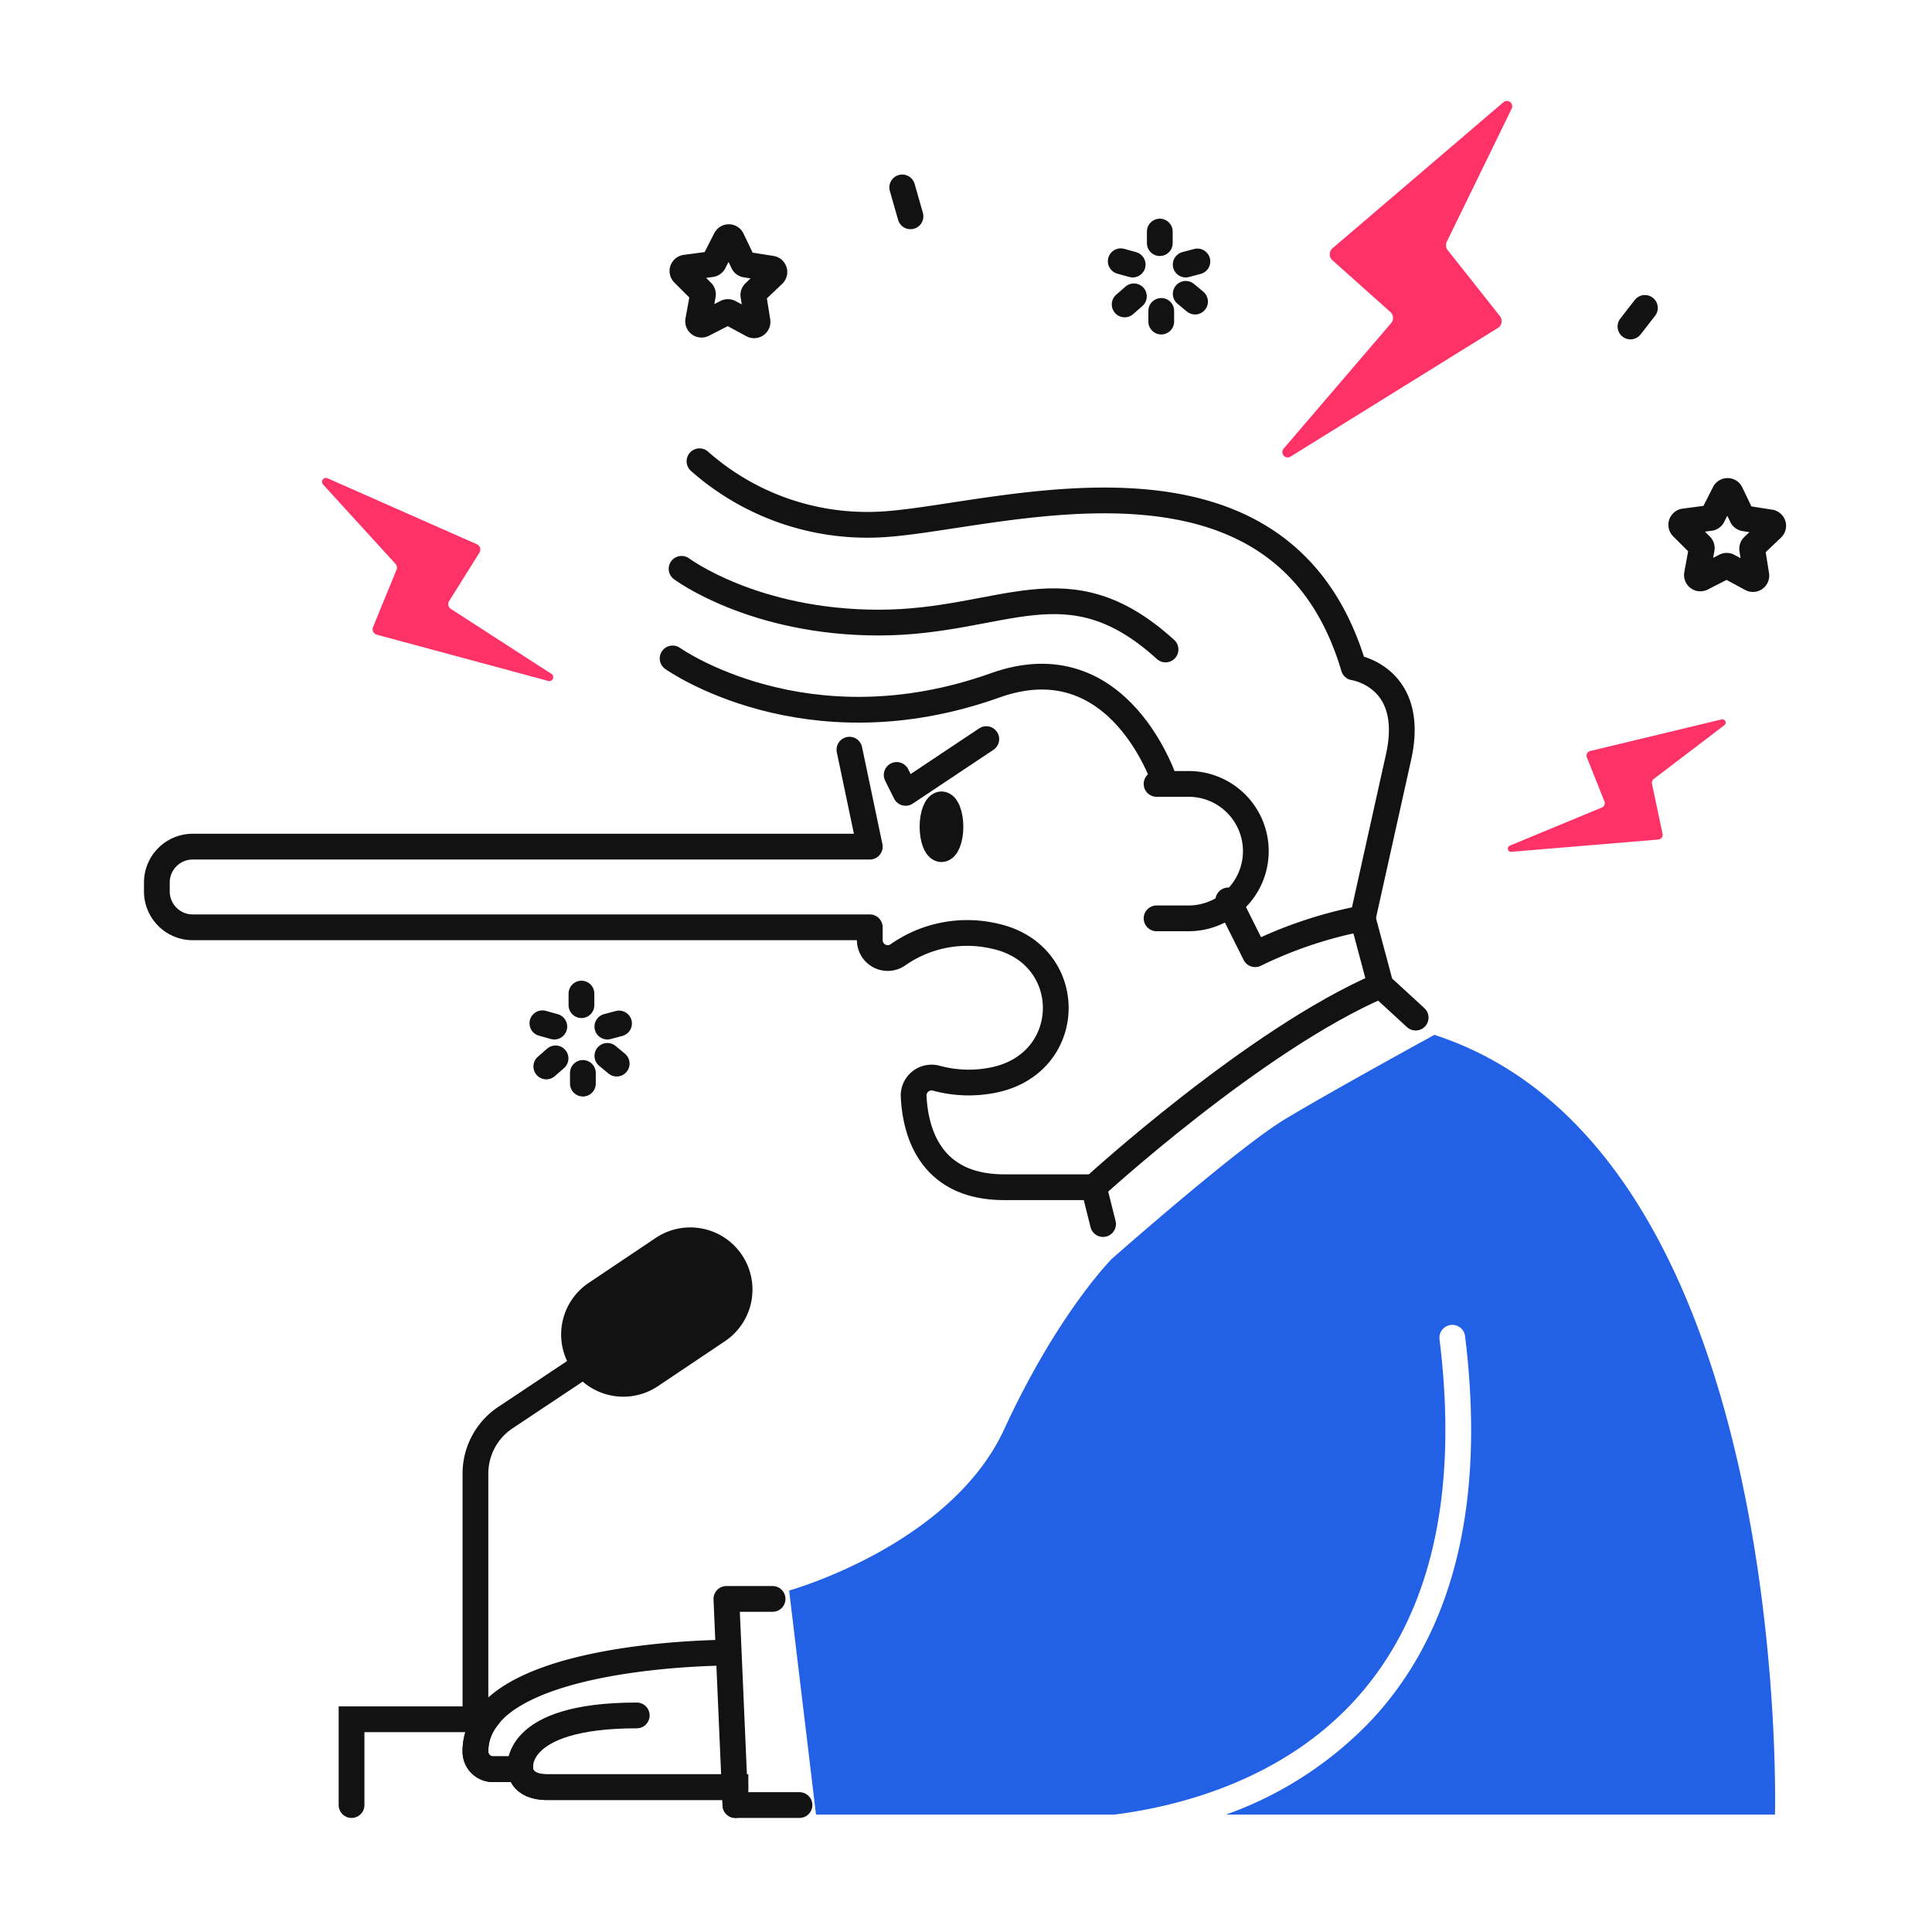 <svg xmlns="http://www.w3.org/2000/svg" viewBox="0 0 300 300"><defs><style>.a,.c{fill:#121212;}.a,.b,.c,.e{stroke:#121212;stroke-width:4px;}.a,.e{stroke-miterlimit:10;}.b,.e{fill:none;}.b,.c,.e{stroke-linecap:round;}.b,.c{stroke-linejoin:round;}.d{fill:#2260e5;}.f{fill:#ff3268;}</style></defs><title>086-Lying-Politicans-3</title><ellipse class="a" cx="146.193" cy="128.379" rx="1.392" ry="3.479"/><polyline class="b" points="139.235 120.333 140.626 123.117 153.151 114.767"/><path class="b" d="M179.593,121.725h4.871a10.438,10.438,0,1,1,0,20.875h-4.871"/><path class="c" d="M101.053,213.581a7.654,7.654,0,1,1-8.527-12.714l10.4-6.977a7.654,7.654,0,0,1,8.527,12.714Z"/><path class="b" d="M90.526,212.1,78.474,220.13a10.438,10.438,0,0,0-4.648,8.685v38.948"/><path class="b" d="M104.443,102.241s20.648,14.694,50.1,4.175c19.484-6.958,26.442,15.309,26.442,15.309"/><path class="b" d="M105.834,88.325s11.134,8.35,30.617,8.35,29.225-9.742,44.534,4.175"/><path class="b" d="M108.618,71.625a39.3,39.3,0,0,0,29.225,9.741c18.092-1.391,61.234-15.308,72.367,22.267,0,0,9.742,1.392,6.958,13.917L211.6,142.6a66.454,66.454,0,0,0-16.7,5.567l-4.175-8.35"/><polyline class="b" points="219.822 158.014 214.385 153.018 211.602 142.6"/><path class="b" d="M131.9,116.41l3.158,15.057H29.925a5.566,5.566,0,0,0-5.567,5.566v1.392a5.567,5.567,0,0,0,5.567,5.567H135.06v1.987a2.781,2.781,0,0,0,4.362,2.29,18.755,18.755,0,0,1,15.121-2.886c12.525,2.784,12.525,19.484,0,22.267a19.2,19.2,0,0,1-9.178-.236,2.784,2.784,0,0,0-3.493,2.823c.252,5.333,2.434,14.113,14.063,14.113h13.916l1.43,5.719"/><path class="b" d="M169.851,184.35s25.051-22.982,44.534-31.332"/><path class="d" d="M222.735,160.692s-15.72,8.6-23.12,13.044-26.98,21.748-26.98,21.748-8.35,8.35-16.7,26.442-33.4,25.05-33.4,25.05l4.175,34.792h46.342c9.774-1.241,25.775-5.2,37.231-17.663,11.787-12.828,16.246-31.7,13.251-56.088a2,2,0,1,1,3.969-.488c3.147,25.624-1.664,45.579-14.3,59.31a57.892,57.892,0,0,1-22.837,14.929h85.253S278.4,178.784,222.735,160.692Z"/><polyline class="b" points="119.967 248.279 112.793 248.279 114.184 280.288 124.142 280.288"/><path class="b" d="M112.793,256.629s-38.967,0-38.967,15.309a2.726,2.726,0,0,0,2.783,2.783h4.175s0,2.783,4.175,2.783h29.225"/><path class="b" d="M80.784,274.721s-1.391-8.35,18.092-8.35"/><path class="e" d="M54.588,280.287V266.968h20.9a8.23,8.23,0,0,0-1.658,4.972,2.725,2.725,0,0,0,2.782,2.783h4.174s0,2.782,4.173,2.782H114.2v2.782"/><path class="f" d="M199.328,69.657l16.683-19.479a1.239,1.239,0,0,0-.116-1.729l-9-8.038a1.238,1.238,0,0,1,.02-1.864l26.537-22.67a.828.828,0,0,1,1.282.993L224.657,37.536a1.241,1.241,0,0,0,.142,1.311L232.915,49.1a1.239,1.239,0,0,1-.318,1.82l-32.2,19.98A.828.828,0,0,1,199.328,69.657Z"/><path class="f" d="M234.49,131.293l14.239-5.9a.742.742,0,0,0,.4-.964l-2.717-6.813a.74.74,0,0,1,.51-1l20.424-4.909a.505.505,0,0,1,.427.889l-10.982,8.364a.743.743,0,0,0-.274.746l1.644,7.762a.739.739,0,0,1-.66.894l-22.768,1.9A.5.5,0,0,1,234.49,131.293Z"/><path class="f" d="M85.651,104.655l-15.637-10.1a.9.9,0,0,1-.266-1.232l4.7-7.505a.9.9,0,0,0-.39-1.3l-23.2-10.255a.609.609,0,0,0-.7.962L61.4,87.545a.894.894,0,0,1,.164.945l-3.634,8.866a.891.891,0,0,0,.59,1.2l26.636,7.187A.608.608,0,0,0,85.651,104.655Z"/><path class="b" d="M267.785,76.525a.53.53,0,0,1,.95.012l1.752,3.659a.529.529,0,0,0,.4.294l4.007.631a.53.53,0,0,1,.283.908l-2.938,2.8a.526.526,0,0,0-.158.467l.638,4.006a.53.53,0,0,1-.776.55l-3.568-1.931a.531.531,0,0,0-.493-.006l-3.613,1.845a.53.53,0,0,1-.763-.568l.734-3.989a.532.532,0,0,0-.147-.471l-2.871-2.866a.53.53,0,0,1,.3-.9l4.022-.535a.529.529,0,0,0,.4-.286Z"/><path class="b" d="M112.693,37.116a.53.53,0,0,1,.951.012l1.752,3.658a.528.528,0,0,0,.395.3l4.008.631a.53.53,0,0,1,.282.908l-2.938,2.8a.532.532,0,0,0-.158.467l.638,4.006a.53.53,0,0,1-.776.55l-3.568-1.931a.53.53,0,0,0-.493-.006l-3.613,1.845a.53.53,0,0,1-.762-.568l.733-3.99a.529.529,0,0,0-.147-.471l-2.871-2.866a.53.53,0,0,1,.3-.9l4.021-.536a.529.529,0,0,0,.4-.285Z"/><line class="b" x1="90.287" y1="154.286" x2="90.287" y2="156.081"/><line class="b" x1="94.308" y1="159.409" x2="96.124" y2="158.925"/><line class="b" x1="94.312" y1="163.955" x2="95.76" y2="165.158"/><line class="b" x1="90.51" y1="166.606" x2="90.51" y2="168.264"/><line class="b" x1="86.266" y1="164.343" x2="84.829" y2="165.6"/><line class="b" x1="84.222" y1="158.893" x2="86.074" y2="159.409"/><line class="b" x1="180.093" y1="35.958" x2="180.093" y2="37.753"/><line class="b" x1="184.114" y1="41.08" x2="185.93" y2="40.597"/><line class="b" x1="184.118" y1="45.627" x2="185.566" y2="46.83"/><line class="b" x1="180.316" y1="48.277" x2="180.316" y2="49.936"/><line class="b" x1="176.072" y1="46.015" x2="174.635" y2="47.272"/><line class="b" x1="174.028" y1="40.565" x2="175.88" y2="41.081"/><line class="b" x1="140.099" y1="29.104" x2="141.38" y2="33.589"/><line class="b" x1="255.419" y1="47.814" x2="253.177" y2="50.697"/></svg>